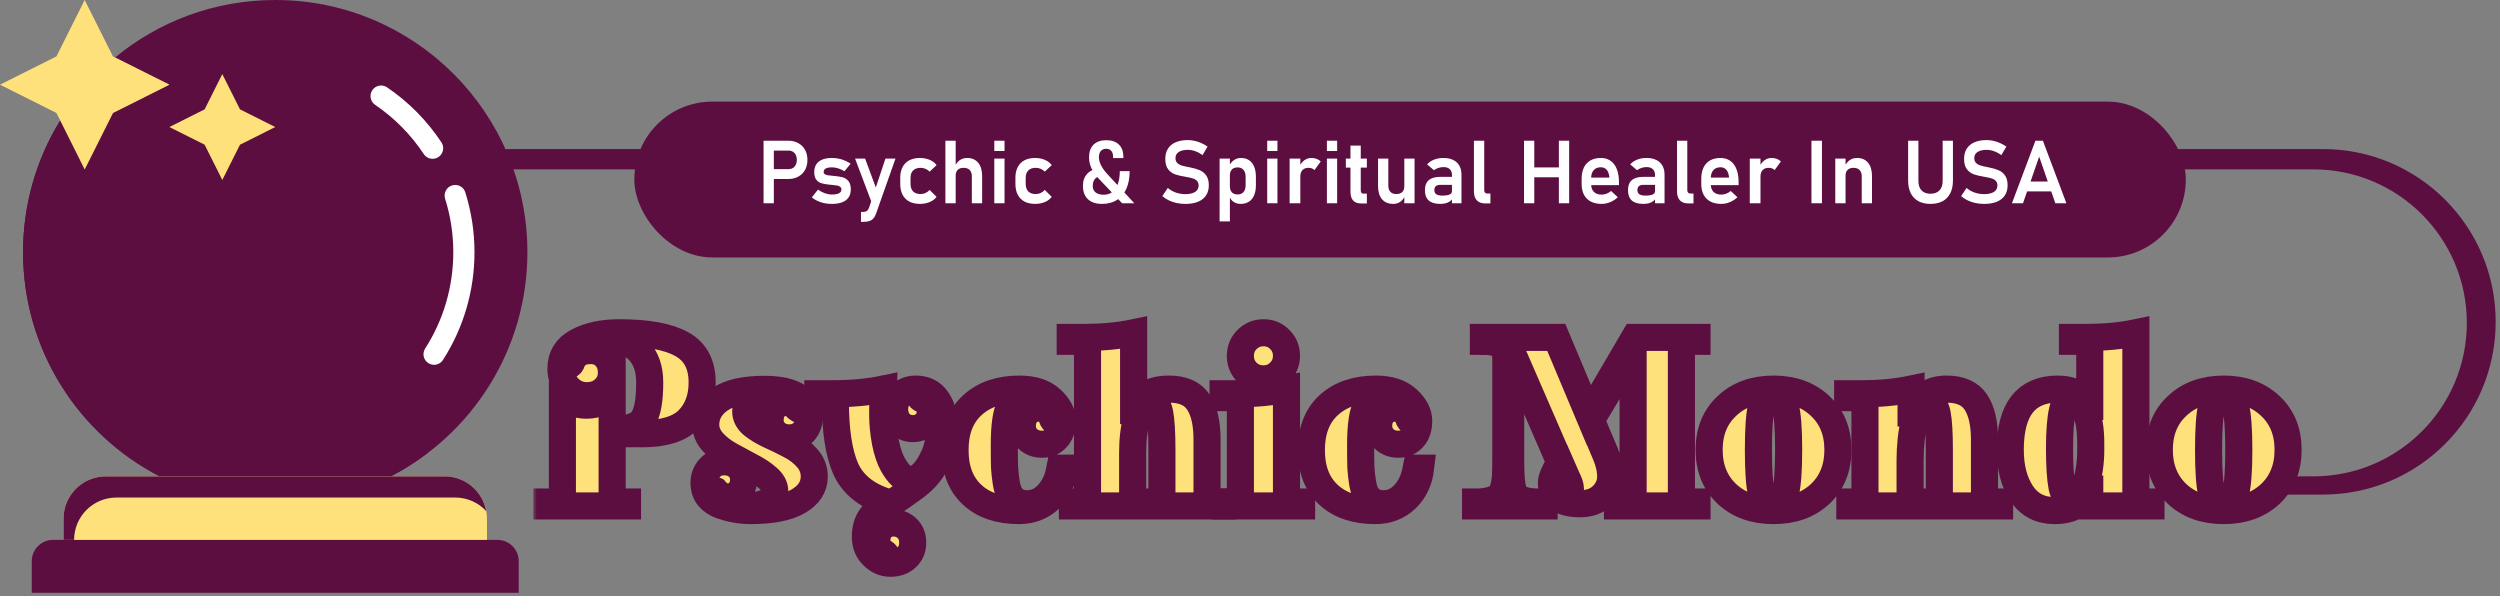 <svg width="369" height="88" viewBox="0 0 369 88" fill="none" xmlns="http://www.w3.org/2000/svg">
<rect x="0" y="0" width="369" height="88" fill="#808080" stroke="none"/>
<path fill-rule="evenodd" clip-rule="evenodd" d="M74.625 25H341.448C353.96 25 364.103 35.143 364.103 47.655C364.103 60.167 353.96 70.31 341.448 70.31H329.343V73H342.863C356.946 73 368.363 61.583 368.363 47.5C368.363 33.417 356.946 22 342.863 22H74.625V25Z" fill="#5D0E41"/>
<mask id="path-2-outside-1_393_464" maskUnits="userSpaceOnUse" x="78.705" y="46.116" width="262" height="40" fill="black">
<rect fill="white" x="78.705" y="46.116" width="262" height="40"/>
<path d="M83.009 74.1V58.296C83.945 59.304 85.133 59.808 86.573 59.808C87.413 59.808 88.193 59.628 88.913 59.268C89.633 58.884 90.113 58.5 90.353 58.116V63.336H90.749C92.885 63.336 94.277 62.844 94.925 61.86C95.573 60.876 95.897 59.076 95.897 56.46C95.897 54.42 95.345 52.836 94.241 51.708C93.137 50.58 91.757 50.016 90.101 50.016C88.469 50.016 87.065 50.304 85.889 50.88C84.737 51.432 84.017 52.188 83.729 53.148C83.681 53.34 83.657 53.472 83.657 53.544C83.657 53.76 83.753 53.868 83.945 53.868C84.161 53.868 84.317 53.7 84.413 53.364C84.533 53.004 84.809 52.644 85.241 52.284C85.673 51.924 86.333 51.744 87.221 51.744C88.109 51.744 88.829 52.044 89.381 52.644C89.957 53.244 90.245 54.036 90.245 55.02C90.245 55.98 89.897 56.784 89.201 57.432C88.529 58.08 87.665 58.404 86.609 58.404C85.553 58.404 84.653 58.02 83.909 57.252C83.165 56.484 82.793 55.548 82.793 54.444C82.793 52.644 83.609 51.312 85.241 50.448C86.873 49.56 88.925 49.116 91.397 49.116C95.573 49.116 98.657 49.68 100.649 50.808C102.641 51.912 103.637 53.796 103.637 56.46C103.637 58.74 102.953 60.576 101.585 61.968C100.217 63.336 97.949 64.02 94.781 64.02H90.353V74.1H92.621V74.676H80.705V74.1H83.009Z"/>
<path d="M117.955 59.376C117.667 59.088 117.151 58.824 116.407 58.584C115.687 58.32 114.799 58.188 113.743 58.188C112.687 58.188 111.811 58.428 111.115 58.908C110.419 59.364 110.071 59.976 110.071 60.744C110.071 61.488 110.419 62.148 111.115 62.724C111.811 63.276 112.651 63.78 113.635 64.236C114.619 64.668 115.603 65.148 116.587 65.676C117.595 66.18 118.447 66.828 119.143 67.62C119.839 68.412 120.187 69.312 120.187 70.32C120.187 71.856 119.395 73.08 117.811 73.992C116.251 74.904 113.899 75.36 110.755 75.36C109.339 75.36 107.899 75.108 106.435 74.604C105.691 74.34 105.079 73.932 104.599 73.38C104.143 72.804 103.915 72.096 103.915 71.256C103.915 70.416 104.191 69.696 104.743 69.096C105.295 68.472 106.003 68.16 106.867 68.16C107.731 68.16 108.427 68.412 108.955 68.916C109.483 69.396 109.747 70.02 109.747 70.788C109.747 71.556 109.519 72.18 109.063 72.66C108.631 73.116 108.091 73.344 107.443 73.344C106.819 73.344 106.279 73.116 105.823 72.66C105.775 72.612 105.739 72.576 105.715 72.552C105.691 72.504 105.667 72.468 105.643 72.444C105.619 72.42 105.595 72.396 105.571 72.372C105.475 72.324 105.391 72.3 105.319 72.3C105.127 72.3 105.031 72.408 105.031 72.624C105.031 72.84 105.211 73.104 105.571 73.416C105.955 73.728 106.579 74.016 107.443 74.28C108.307 74.544 109.279 74.676 110.359 74.676C111.463 74.676 112.399 74.496 113.167 74.136C113.959 73.752 114.355 73.212 114.355 72.516C114.355 71.796 114.007 71.136 113.311 70.536C112.615 69.912 111.763 69.348 110.755 68.844C109.771 68.316 108.775 67.776 107.767 67.224C106.759 66.672 105.907 66.012 105.211 65.244C104.515 64.452 104.167 63.6 104.167 62.688C104.167 61.176 104.863 59.928 106.255 58.944C107.671 57.96 109.867 57.468 112.843 57.468C115.051 57.468 116.707 57.84 117.811 58.584C118.915 59.304 119.467 60.264 119.467 61.464C119.467 62.352 119.191 63.108 118.639 63.732C118.087 64.332 117.379 64.632 116.515 64.632C115.675 64.632 114.991 64.38 114.463 63.876C113.935 63.372 113.671 62.748 113.671 62.004C113.671 61.236 113.887 60.612 114.319 60.132C114.751 59.652 115.291 59.412 115.939 59.412C116.611 59.412 117.091 59.592 117.379 59.952C117.691 60.288 117.919 60.456 118.063 60.456C118.279 60.456 118.387 60.348 118.387 60.132C118.387 59.916 118.243 59.664 117.955 59.376Z"/>
<path d="M135.146 57.432C136.538 57.432 137.582 57.948 138.278 58.98C138.998 59.988 139.358 61.26 139.358 62.796C139.358 66.42 138.134 69.276 135.686 71.364C135.23 71.748 134.498 72.288 133.49 72.984C132.506 73.656 131.678 74.232 131.006 74.712C130.358 75.192 129.758 75.828 129.206 76.62C128.654 77.412 128.378 78.228 128.378 79.068C128.378 80.484 128.954 81.516 130.106 82.164C130.25 82.26 130.382 82.308 130.502 82.308C130.718 82.308 130.826 82.2 130.826 81.984C130.826 81.864 130.73 81.744 130.538 81.624C129.794 81.144 129.422 80.532 129.422 79.788C129.422 79.044 129.65 78.42 130.106 77.916C130.562 77.436 131.162 77.196 131.906 77.196C132.674 77.196 133.334 77.46 133.886 77.988C134.438 78.516 134.714 79.224 134.714 80.112C134.714 81 134.414 81.72 133.814 82.272C133.214 82.848 132.422 83.136 131.438 83.136C130.454 83.136 129.59 82.764 128.846 82.02C128.102 81.3 127.73 80.364 127.73 79.212C127.73 78.084 127.994 77.136 128.522 76.368C129.074 75.6 129.83 74.832 130.79 74.064C127.838 73.104 125.846 71.472 124.814 69.168C123.806 66.84 123.302 63.54 123.302 59.268V58.692H120.71V58.116H122.87C125.678 58.116 128.174 57.888 130.358 57.432C130.31 58.536 130.286 59.772 130.286 61.14C130.286 62.484 130.418 63.864 130.682 65.28C130.97 66.672 131.33 67.752 131.762 68.52C132.602 70.032 133.442 70.788 134.282 70.788C135.626 70.788 136.826 69.612 137.882 67.26C138.434 66.012 138.71 64.5 138.71 62.724C138.71 60.948 138.23 59.652 137.27 58.836C136.862 58.428 136.502 58.224 136.19 58.224C135.902 58.224 135.758 58.332 135.758 58.548C135.758 58.692 135.866 58.812 136.082 58.908C136.898 59.292 137.306 59.88 137.306 60.672C137.306 61.464 137.054 62.1 136.55 62.58C136.07 63.036 135.458 63.264 134.714 63.264C133.97 63.264 133.334 63 132.806 62.472C132.302 61.92 132.05 61.224 132.05 60.384C132.05 59.544 132.338 58.848 132.914 58.296C133.514 57.72 134.258 57.432 135.146 57.432Z"/>
<path d="M151.619 74.352C152.795 74.352 153.815 73.884 154.679 72.948C155.543 72.012 156.107 70.848 156.371 69.456L156.443 69.096H157.091C156.875 70.944 156.155 72.456 154.931 73.632C153.707 74.784 152.195 75.36 150.395 75.36C147.467 75.36 145.163 74.58 143.483 73.02C141.803 71.46 140.963 69.264 140.963 66.432C140.963 63.576 141.815 61.368 143.519 59.808C145.247 58.224 147.563 57.432 150.467 57.432C152.507 57.432 154.067 57.936 155.147 58.944C156.251 59.952 156.803 61.008 156.803 62.112C156.803 63.216 156.515 64.068 155.939 64.668C155.387 65.268 154.679 65.568 153.815 65.568C152.951 65.568 152.243 65.304 151.691 64.776C151.163 64.248 150.899 63.612 150.899 62.868C150.899 62.1 151.115 61.476 151.547 60.996C152.003 60.492 152.591 60.24 153.311 60.24C154.319 60.24 154.979 60.72 155.291 61.68C155.387 61.992 155.519 62.148 155.687 62.148C155.903 62.148 156.011 62.028 156.011 61.788C156.011 61.716 155.987 61.584 155.939 61.392C155.267 59.424 153.839 58.44 151.655 58.44C151.007 58.44 150.455 58.62 149.999 58.98C149.543 59.316 149.195 59.712 148.955 60.168C148.739 60.624 148.571 61.248 148.451 62.04C148.307 63.024 148.235 64.248 148.235 65.712C148.235 67.176 148.247 68.28 148.271 69.024C148.319 69.768 148.403 70.512 148.523 71.256C148.643 72 148.823 72.576 149.063 72.984C149.591 73.896 150.443 74.352 151.619 74.352Z"/>
<path d="M160.518 50.376H157.962V49.8H160.122C162.738 49.8 165.138 49.572 167.322 49.116V60.6H167.502C167.958 59.448 168.582 58.632 169.374 58.152C170.19 57.672 171.246 57.432 172.542 57.432C174.606 57.432 176.058 58.08 176.898 59.376C177.738 60.648 178.158 62.472 178.158 64.848V74.1H180.39V74.676H169.266V74.1H171.498V66.36C171.498 63.888 171.39 62.088 171.174 60.96C170.958 59.808 170.478 59.232 169.734 59.232C168.894 59.232 168.258 60 167.826 61.536C167.394 63.048 167.178 64.836 167.178 66.9V74.676H158.286V74.1H160.518V50.376Z"/>
<path d="M183.08 58.692H180.524V58.116H182.684C185.3 58.116 187.7 57.888 189.884 57.432V74.1H192.116V74.676H180.848V74.1H183.08V58.692ZM186.464 55.92C185.528 55.92 184.724 55.596 184.052 54.948C183.404 54.276 183.08 53.472 183.08 52.536C183.08 51.576 183.404 50.772 184.052 50.124C184.724 49.452 185.54 49.116 186.5 49.116C187.46 49.116 188.264 49.452 188.912 50.124C189.56 50.772 189.884 51.576 189.884 52.536C189.884 53.472 189.548 54.276 188.876 54.948C188.228 55.596 187.424 55.92 186.464 55.92Z"/>
<path d="M204.213 74.352C205.389 74.352 206.409 73.884 207.273 72.948C208.137 72.012 208.701 70.848 208.965 69.456L209.037 69.096H209.685C209.469 70.944 208.749 72.456 207.525 73.632C206.301 74.784 204.789 75.36 202.989 75.36C200.061 75.36 197.757 74.58 196.077 73.02C194.397 71.46 193.557 69.264 193.557 66.432C193.557 63.576 194.409 61.368 196.113 59.808C197.841 58.224 200.157 57.432 203.061 57.432C205.101 57.432 206.661 57.936 207.741 58.944C208.845 59.952 209.397 61.008 209.397 62.112C209.397 63.216 209.109 64.068 208.533 64.668C207.981 65.268 207.273 65.568 206.409 65.568C205.545 65.568 204.837 65.304 204.285 64.776C203.757 64.248 203.493 63.612 203.493 62.868C203.493 62.1 203.709 61.476 204.141 60.996C204.597 60.492 205.185 60.24 205.905 60.24C206.913 60.24 207.573 60.72 207.885 61.68C207.981 61.992 208.113 62.148 208.281 62.148C208.497 62.148 208.605 62.028 208.605 61.788C208.605 61.716 208.581 61.584 208.533 61.392C207.861 59.424 206.433 58.44 204.249 58.44C203.601 58.44 203.049 58.62 202.593 58.98C202.137 59.316 201.789 59.712 201.549 60.168C201.333 60.624 201.165 61.248 201.045 62.04C200.901 63.024 200.829 64.248 200.829 65.712C200.829 67.176 200.841 68.28 200.865 69.024C200.913 69.768 200.997 70.512 201.117 71.256C201.237 72 201.417 72.576 201.657 72.984C202.185 73.896 203.037 74.352 204.213 74.352Z"/>
<path d="M222.975 52.104V67.692C222.975 69.756 223.059 71.16 223.227 71.904C223.395 72.648 223.635 73.128 223.947 73.344C224.571 73.848 225.603 74.1 227.043 74.1H227.907V74.676H217.791V74.1H218.187C219.579 74.052 220.611 73.752 221.283 73.2C221.787 72.768 222.099 71.76 222.219 70.176C222.243 69.6 222.255 68.76 222.255 67.656V52.968C222.255 51.96 221.991 51.276 221.463 50.916C220.935 50.556 220.095 50.376 218.943 50.376V49.8H229.707L234.531 61.284L241.263 49.8H250.479V50.376H248.175V74.1H250.479V74.676H238.743V74.1H241.047V52.104H240.795L234.855 62.004L236.907 66.864C237.459 68.112 237.735 69.276 237.735 70.356C237.735 71.412 237.327 72.348 236.511 73.164C235.695 73.956 234.603 74.352 233.235 74.352C230.403 74.352 228.987 73.32 228.987 71.256C228.987 70.632 229.407 69.636 230.247 68.268L223.227 52.104H222.975ZM230.571 69.06C229.971 70.02 229.671 70.764 229.671 71.292C229.671 71.82 229.815 72.264 230.103 72.624C230.391 72.984 230.667 73.164 230.931 73.164C231.195 73.164 231.399 73.08 231.543 72.912C231.711 72.744 231.795 72.48 231.795 72.12C231.795 71.76 231.615 71.22 231.255 70.5L230.607 69.024L230.571 69.06Z"/>
<path d="M268.648 72.912C266.896 74.544 264.604 75.36 261.772 75.36C258.94 75.36 256.648 74.544 254.896 72.912C253.144 71.256 252.268 69.084 252.268 66.396C252.268 63.708 253.144 61.548 254.896 59.916C256.648 58.26 258.94 57.432 261.772 57.432C264.604 57.432 266.896 58.26 268.648 59.916C270.4 61.548 271.276 63.708 271.276 66.396C271.276 69.084 270.4 71.256 268.648 72.912ZM263.5 72.912C263.836 71.688 264.004 69.516 264.004 66.396C264.004 63.276 263.836 61.116 263.5 59.916C263.188 58.692 262.612 58.08 261.772 58.08C260.932 58.08 260.344 58.692 260.008 59.916C259.696 61.116 259.54 63.276 259.54 66.396C259.54 69.516 259.696 71.688 260.008 72.912C260.344 74.112 260.932 74.712 261.772 74.712C262.612 74.712 263.188 74.112 263.5 72.912Z"/>
<path d="M275.268 58.692H272.712V58.116H274.872C277.488 58.116 279.888 57.888 282.072 57.432V60.96H282.252C283.188 58.608 284.868 57.432 287.292 57.432C289.356 57.432 290.808 58.08 291.648 59.376C292.488 60.648 292.908 62.472 292.908 64.848V74.1H295.14V74.676H284.016V74.1H286.248V66.36C286.248 63.912 286.14 62.136 285.924 61.032C285.708 59.928 285.228 59.376 284.484 59.376C283.644 59.376 283.008 60.276 282.576 62.076C282.144 63.852 281.928 65.82 281.928 67.98V74.676H273.036V74.1H275.268V58.692Z"/>
<path d="M315.254 74.1H317.486V74.676H308.45V72.192H308.27C307.814 73.344 307.178 74.16 306.362 74.64C305.57 75.12 304.526 75.36 303.23 75.36C301.118 75.36 299.498 74.508 298.37 72.804C297.266 71.1 296.714 68.964 296.714 66.396C296.714 60.42 299.054 57.432 303.734 57.432C305.918 57.432 307.43 58.284 308.27 59.988H308.45V50.376H305.894V49.8H308.054C310.67 49.8 313.07 49.572 315.254 49.116V74.1ZM308.594 66.396V65.424C308.594 63.312 308.318 61.68 307.766 60.528C307.214 59.352 306.578 58.764 305.858 58.764C305.186 58.764 304.706 59.376 304.418 60.6C304.13 61.824 303.986 63.696 303.986 66.216C303.986 68.712 304.106 70.596 304.346 71.868C304.61 73.116 305.114 73.74 305.858 73.74C306.722 73.74 307.394 72.984 307.874 71.472C308.354 69.936 308.594 68.244 308.594 66.396Z"/>
<path d="M335.093 72.912C333.341 74.544 331.049 75.36 328.217 75.36C325.385 75.36 323.093 74.544 321.341 72.912C319.589 71.256 318.713 69.084 318.713 66.396C318.713 63.708 319.589 61.548 321.341 59.916C323.093 58.26 325.385 57.432 328.217 57.432C331.049 57.432 333.341 58.26 335.093 59.916C336.845 61.548 337.721 63.708 337.721 66.396C337.721 69.084 336.845 71.256 335.093 72.912ZM329.945 72.912C330.281 71.688 330.449 69.516 330.449 66.396C330.449 63.276 330.281 61.116 329.945 59.916C329.633 58.692 329.057 58.08 328.217 58.08C327.377 58.08 326.789 58.692 326.453 59.916C326.141 61.116 325.985 63.276 325.985 66.396C325.985 69.516 326.141 71.688 326.453 72.912C326.789 74.112 327.377 74.712 328.217 74.712C329.057 74.712 329.633 74.112 329.945 72.912Z"/>
</mask>
<path d="M83.009 74.1V58.296C83.945 59.304 85.133 59.808 86.573 59.808C87.413 59.808 88.193 59.628 88.913 59.268C89.633 58.884 90.113 58.5 90.353 58.116V63.336H90.749C92.885 63.336 94.277 62.844 94.925 61.86C95.573 60.876 95.897 59.076 95.897 56.46C95.897 54.42 95.345 52.836 94.241 51.708C93.137 50.58 91.757 50.016 90.101 50.016C88.469 50.016 87.065 50.304 85.889 50.88C84.737 51.432 84.017 52.188 83.729 53.148C83.681 53.34 83.657 53.472 83.657 53.544C83.657 53.76 83.753 53.868 83.945 53.868C84.161 53.868 84.317 53.7 84.413 53.364C84.533 53.004 84.809 52.644 85.241 52.284C85.673 51.924 86.333 51.744 87.221 51.744C88.109 51.744 88.829 52.044 89.381 52.644C89.957 53.244 90.245 54.036 90.245 55.02C90.245 55.98 89.897 56.784 89.201 57.432C88.529 58.08 87.665 58.404 86.609 58.404C85.553 58.404 84.653 58.02 83.909 57.252C83.165 56.484 82.793 55.548 82.793 54.444C82.793 52.644 83.609 51.312 85.241 50.448C86.873 49.56 88.925 49.116 91.397 49.116C95.573 49.116 98.657 49.68 100.649 50.808C102.641 51.912 103.637 53.796 103.637 56.46C103.637 58.74 102.953 60.576 101.585 61.968C100.217 63.336 97.949 64.02 94.781 64.02H90.353V74.1H92.621V74.676H80.705V74.1H83.009Z" fill="#FFE17B"/>
<path d="M117.955 59.376C117.667 59.088 117.151 58.824 116.407 58.584C115.687 58.32 114.799 58.188 113.743 58.188C112.687 58.188 111.811 58.428 111.115 58.908C110.419 59.364 110.071 59.976 110.071 60.744C110.071 61.488 110.419 62.148 111.115 62.724C111.811 63.276 112.651 63.78 113.635 64.236C114.619 64.668 115.603 65.148 116.587 65.676C117.595 66.18 118.447 66.828 119.143 67.62C119.839 68.412 120.187 69.312 120.187 70.32C120.187 71.856 119.395 73.08 117.811 73.992C116.251 74.904 113.899 75.36 110.755 75.36C109.339 75.36 107.899 75.108 106.435 74.604C105.691 74.34 105.079 73.932 104.599 73.38C104.143 72.804 103.915 72.096 103.915 71.256C103.915 70.416 104.191 69.696 104.743 69.096C105.295 68.472 106.003 68.16 106.867 68.16C107.731 68.16 108.427 68.412 108.955 68.916C109.483 69.396 109.747 70.02 109.747 70.788C109.747 71.556 109.519 72.18 109.063 72.66C108.631 73.116 108.091 73.344 107.443 73.344C106.819 73.344 106.279 73.116 105.823 72.66C105.775 72.612 105.739 72.576 105.715 72.552C105.691 72.504 105.667 72.468 105.643 72.444C105.619 72.42 105.595 72.396 105.571 72.372C105.475 72.324 105.391 72.3 105.319 72.3C105.127 72.3 105.031 72.408 105.031 72.624C105.031 72.84 105.211 73.104 105.571 73.416C105.955 73.728 106.579 74.016 107.443 74.28C108.307 74.544 109.279 74.676 110.359 74.676C111.463 74.676 112.399 74.496 113.167 74.136C113.959 73.752 114.355 73.212 114.355 72.516C114.355 71.796 114.007 71.136 113.311 70.536C112.615 69.912 111.763 69.348 110.755 68.844C109.771 68.316 108.775 67.776 107.767 67.224C106.759 66.672 105.907 66.012 105.211 65.244C104.515 64.452 104.167 63.6 104.167 62.688C104.167 61.176 104.863 59.928 106.255 58.944C107.671 57.96 109.867 57.468 112.843 57.468C115.051 57.468 116.707 57.84 117.811 58.584C118.915 59.304 119.467 60.264 119.467 61.464C119.467 62.352 119.191 63.108 118.639 63.732C118.087 64.332 117.379 64.632 116.515 64.632C115.675 64.632 114.991 64.38 114.463 63.876C113.935 63.372 113.671 62.748 113.671 62.004C113.671 61.236 113.887 60.612 114.319 60.132C114.751 59.652 115.291 59.412 115.939 59.412C116.611 59.412 117.091 59.592 117.379 59.952C117.691 60.288 117.919 60.456 118.063 60.456C118.279 60.456 118.387 60.348 118.387 60.132C118.387 59.916 118.243 59.664 117.955 59.376Z" fill="#FFE17B"/>
<path d="M135.146 57.432C136.538 57.432 137.582 57.948 138.278 58.98C138.998 59.988 139.358 61.26 139.358 62.796C139.358 66.42 138.134 69.276 135.686 71.364C135.23 71.748 134.498 72.288 133.49 72.984C132.506 73.656 131.678 74.232 131.006 74.712C130.358 75.192 129.758 75.828 129.206 76.62C128.654 77.412 128.378 78.228 128.378 79.068C128.378 80.484 128.954 81.516 130.106 82.164C130.25 82.26 130.382 82.308 130.502 82.308C130.718 82.308 130.826 82.2 130.826 81.984C130.826 81.864 130.73 81.744 130.538 81.624C129.794 81.144 129.422 80.532 129.422 79.788C129.422 79.044 129.65 78.42 130.106 77.916C130.562 77.436 131.162 77.196 131.906 77.196C132.674 77.196 133.334 77.46 133.886 77.988C134.438 78.516 134.714 79.224 134.714 80.112C134.714 81 134.414 81.72 133.814 82.272C133.214 82.848 132.422 83.136 131.438 83.136C130.454 83.136 129.59 82.764 128.846 82.02C128.102 81.3 127.73 80.364 127.73 79.212C127.73 78.084 127.994 77.136 128.522 76.368C129.074 75.6 129.83 74.832 130.79 74.064C127.838 73.104 125.846 71.472 124.814 69.168C123.806 66.84 123.302 63.54 123.302 59.268V58.692H120.71V58.116H122.87C125.678 58.116 128.174 57.888 130.358 57.432C130.31 58.536 130.286 59.772 130.286 61.14C130.286 62.484 130.418 63.864 130.682 65.28C130.97 66.672 131.33 67.752 131.762 68.52C132.602 70.032 133.442 70.788 134.282 70.788C135.626 70.788 136.826 69.612 137.882 67.26C138.434 66.012 138.71 64.5 138.71 62.724C138.71 60.948 138.23 59.652 137.27 58.836C136.862 58.428 136.502 58.224 136.19 58.224C135.902 58.224 135.758 58.332 135.758 58.548C135.758 58.692 135.866 58.812 136.082 58.908C136.898 59.292 137.306 59.88 137.306 60.672C137.306 61.464 137.054 62.1 136.55 62.58C136.07 63.036 135.458 63.264 134.714 63.264C133.97 63.264 133.334 63 132.806 62.472C132.302 61.92 132.05 61.224 132.05 60.384C132.05 59.544 132.338 58.848 132.914 58.296C133.514 57.72 134.258 57.432 135.146 57.432Z" fill="#FFE17B"/>
<path d="M151.619 74.352C152.795 74.352 153.815 73.884 154.679 72.948C155.543 72.012 156.107 70.848 156.371 69.456L156.443 69.096H157.091C156.875 70.944 156.155 72.456 154.931 73.632C153.707 74.784 152.195 75.36 150.395 75.36C147.467 75.36 145.163 74.58 143.483 73.02C141.803 71.46 140.963 69.264 140.963 66.432C140.963 63.576 141.815 61.368 143.519 59.808C145.247 58.224 147.563 57.432 150.467 57.432C152.507 57.432 154.067 57.936 155.147 58.944C156.251 59.952 156.803 61.008 156.803 62.112C156.803 63.216 156.515 64.068 155.939 64.668C155.387 65.268 154.679 65.568 153.815 65.568C152.951 65.568 152.243 65.304 151.691 64.776C151.163 64.248 150.899 63.612 150.899 62.868C150.899 62.1 151.115 61.476 151.547 60.996C152.003 60.492 152.591 60.24 153.311 60.24C154.319 60.24 154.979 60.72 155.291 61.68C155.387 61.992 155.519 62.148 155.687 62.148C155.903 62.148 156.011 62.028 156.011 61.788C156.011 61.716 155.987 61.584 155.939 61.392C155.267 59.424 153.839 58.44 151.655 58.44C151.007 58.44 150.455 58.62 149.999 58.98C149.543 59.316 149.195 59.712 148.955 60.168C148.739 60.624 148.571 61.248 148.451 62.04C148.307 63.024 148.235 64.248 148.235 65.712C148.235 67.176 148.247 68.28 148.271 69.024C148.319 69.768 148.403 70.512 148.523 71.256C148.643 72 148.823 72.576 149.063 72.984C149.591 73.896 150.443 74.352 151.619 74.352Z" fill="#FFE17B"/>
<path d="M160.518 50.376H157.962V49.8H160.122C162.738 49.8 165.138 49.572 167.322 49.116V60.6H167.502C167.958 59.448 168.582 58.632 169.374 58.152C170.19 57.672 171.246 57.432 172.542 57.432C174.606 57.432 176.058 58.08 176.898 59.376C177.738 60.648 178.158 62.472 178.158 64.848V74.1H180.39V74.676H169.266V74.1H171.498V66.36C171.498 63.888 171.39 62.088 171.174 60.96C170.958 59.808 170.478 59.232 169.734 59.232C168.894 59.232 168.258 60 167.826 61.536C167.394 63.048 167.178 64.836 167.178 66.9V74.676H158.286V74.1H160.518V50.376Z" fill="#FFE17B"/>
<path d="M183.08 58.692H180.524V58.116H182.684C185.3 58.116 187.7 57.888 189.884 57.432V74.1H192.116V74.676H180.848V74.1H183.08V58.692ZM186.464 55.92C185.528 55.92 184.724 55.596 184.052 54.948C183.404 54.276 183.08 53.472 183.08 52.536C183.08 51.576 183.404 50.772 184.052 50.124C184.724 49.452 185.54 49.116 186.5 49.116C187.46 49.116 188.264 49.452 188.912 50.124C189.56 50.772 189.884 51.576 189.884 52.536C189.884 53.472 189.548 54.276 188.876 54.948C188.228 55.596 187.424 55.92 186.464 55.92Z" fill="#FFE17B"/>
<path d="M204.213 74.352C205.389 74.352 206.409 73.884 207.273 72.948C208.137 72.012 208.701 70.848 208.965 69.456L209.037 69.096H209.685C209.469 70.944 208.749 72.456 207.525 73.632C206.301 74.784 204.789 75.36 202.989 75.36C200.061 75.36 197.757 74.58 196.077 73.02C194.397 71.46 193.557 69.264 193.557 66.432C193.557 63.576 194.409 61.368 196.113 59.808C197.841 58.224 200.157 57.432 203.061 57.432C205.101 57.432 206.661 57.936 207.741 58.944C208.845 59.952 209.397 61.008 209.397 62.112C209.397 63.216 209.109 64.068 208.533 64.668C207.981 65.268 207.273 65.568 206.409 65.568C205.545 65.568 204.837 65.304 204.285 64.776C203.757 64.248 203.493 63.612 203.493 62.868C203.493 62.1 203.709 61.476 204.141 60.996C204.597 60.492 205.185 60.24 205.905 60.24C206.913 60.24 207.573 60.72 207.885 61.68C207.981 61.992 208.113 62.148 208.281 62.148C208.497 62.148 208.605 62.028 208.605 61.788C208.605 61.716 208.581 61.584 208.533 61.392C207.861 59.424 206.433 58.44 204.249 58.44C203.601 58.44 203.049 58.62 202.593 58.98C202.137 59.316 201.789 59.712 201.549 60.168C201.333 60.624 201.165 61.248 201.045 62.04C200.901 63.024 200.829 64.248 200.829 65.712C200.829 67.176 200.841 68.28 200.865 69.024C200.913 69.768 200.997 70.512 201.117 71.256C201.237 72 201.417 72.576 201.657 72.984C202.185 73.896 203.037 74.352 204.213 74.352Z" fill="#FFE17B"/>
<path d="M222.975 52.104V67.692C222.975 69.756 223.059 71.16 223.227 71.904C223.395 72.648 223.635 73.128 223.947 73.344C224.571 73.848 225.603 74.1 227.043 74.1H227.907V74.676H217.791V74.1H218.187C219.579 74.052 220.611 73.752 221.283 73.2C221.787 72.768 222.099 71.76 222.219 70.176C222.243 69.6 222.255 68.76 222.255 67.656V52.968C222.255 51.96 221.991 51.276 221.463 50.916C220.935 50.556 220.095 50.376 218.943 50.376V49.8H229.707L234.531 61.284L241.263 49.8H250.479V50.376H248.175V74.1H250.479V74.676H238.743V74.1H241.047V52.104H240.795L234.855 62.004L236.907 66.864C237.459 68.112 237.735 69.276 237.735 70.356C237.735 71.412 237.327 72.348 236.511 73.164C235.695 73.956 234.603 74.352 233.235 74.352C230.403 74.352 228.987 73.32 228.987 71.256C228.987 70.632 229.407 69.636 230.247 68.268L223.227 52.104H222.975ZM230.571 69.06C229.971 70.02 229.671 70.764 229.671 71.292C229.671 71.82 229.815 72.264 230.103 72.624C230.391 72.984 230.667 73.164 230.931 73.164C231.195 73.164 231.399 73.08 231.543 72.912C231.711 72.744 231.795 72.48 231.795 72.12C231.795 71.76 231.615 71.22 231.255 70.5L230.607 69.024L230.571 69.06Z" fill="#FFE17B"/>
<path d="M268.648 72.912C266.896 74.544 264.604 75.36 261.772 75.36C258.94 75.36 256.648 74.544 254.896 72.912C253.144 71.256 252.268 69.084 252.268 66.396C252.268 63.708 253.144 61.548 254.896 59.916C256.648 58.26 258.94 57.432 261.772 57.432C264.604 57.432 266.896 58.26 268.648 59.916C270.4 61.548 271.276 63.708 271.276 66.396C271.276 69.084 270.4 71.256 268.648 72.912ZM263.5 72.912C263.836 71.688 264.004 69.516 264.004 66.396C264.004 63.276 263.836 61.116 263.5 59.916C263.188 58.692 262.612 58.08 261.772 58.08C260.932 58.08 260.344 58.692 260.008 59.916C259.696 61.116 259.54 63.276 259.54 66.396C259.54 69.516 259.696 71.688 260.008 72.912C260.344 74.112 260.932 74.712 261.772 74.712C262.612 74.712 263.188 74.112 263.5 72.912Z" fill="#FFE17B"/>
<path d="M275.268 58.692H272.712V58.116H274.872C277.488 58.116 279.888 57.888 282.072 57.432V60.96H282.252C283.188 58.608 284.868 57.432 287.292 57.432C289.356 57.432 290.808 58.08 291.648 59.376C292.488 60.648 292.908 62.472 292.908 64.848V74.1H295.14V74.676H284.016V74.1H286.248V66.36C286.248 63.912 286.14 62.136 285.924 61.032C285.708 59.928 285.228 59.376 284.484 59.376C283.644 59.376 283.008 60.276 282.576 62.076C282.144 63.852 281.928 65.82 281.928 67.98V74.676H273.036V74.1H275.268V58.692Z" fill="#FFE17B"/>
<path d="M315.254 74.1H317.486V74.676H308.45V72.192H308.27C307.814 73.344 307.178 74.16 306.362 74.64C305.57 75.12 304.526 75.36 303.23 75.36C301.118 75.36 299.498 74.508 298.37 72.804C297.266 71.1 296.714 68.964 296.714 66.396C296.714 60.42 299.054 57.432 303.734 57.432C305.918 57.432 307.43 58.284 308.27 59.988H308.45V50.376H305.894V49.8H308.054C310.67 49.8 313.07 49.572 315.254 49.116V74.1ZM308.594 66.396V65.424C308.594 63.312 308.318 61.68 307.766 60.528C307.214 59.352 306.578 58.764 305.858 58.764C305.186 58.764 304.706 59.376 304.418 60.6C304.13 61.824 303.986 63.696 303.986 66.216C303.986 68.712 304.106 70.596 304.346 71.868C304.61 73.116 305.114 73.74 305.858 73.74C306.722 73.74 307.394 72.984 307.874 71.472C308.354 69.936 308.594 68.244 308.594 66.396Z" fill="#FFE17B"/>
<path d="M335.093 72.912C333.341 74.544 331.049 75.36 328.217 75.36C325.385 75.36 323.093 74.544 321.341 72.912C319.589 71.256 318.713 69.084 318.713 66.396C318.713 63.708 319.589 61.548 321.341 59.916C323.093 58.26 325.385 57.432 328.217 57.432C331.049 57.432 333.341 58.26 335.093 59.916C336.845 61.548 337.721 63.708 337.721 66.396C337.721 69.084 336.845 71.256 335.093 72.912ZM329.945 72.912C330.281 71.688 330.449 69.516 330.449 66.396C330.449 63.276 330.281 61.116 329.945 59.916C329.633 58.692 329.057 58.08 328.217 58.08C327.377 58.08 326.789 58.692 326.453 59.916C326.141 61.116 325.985 63.276 325.985 66.396C325.985 69.516 326.141 71.688 326.453 72.912C326.789 74.112 327.377 74.712 328.217 74.712C329.057 74.712 329.633 74.112 329.945 72.912Z" fill="#FFE17B"/>
<path d="M83.009 74.1V58.296C83.945 59.304 85.133 59.808 86.573 59.808C87.413 59.808 88.193 59.628 88.913 59.268C89.633 58.884 90.113 58.5 90.353 58.116V63.336H90.749C92.885 63.336 94.277 62.844 94.925 61.86C95.573 60.876 95.897 59.076 95.897 56.46C95.897 54.42 95.345 52.836 94.241 51.708C93.137 50.58 91.757 50.016 90.101 50.016C88.469 50.016 87.065 50.304 85.889 50.88C84.737 51.432 84.017 52.188 83.729 53.148C83.681 53.34 83.657 53.472 83.657 53.544C83.657 53.76 83.753 53.868 83.945 53.868C84.161 53.868 84.317 53.7 84.413 53.364C84.533 53.004 84.809 52.644 85.241 52.284C85.673 51.924 86.333 51.744 87.221 51.744C88.109 51.744 88.829 52.044 89.381 52.644C89.957 53.244 90.245 54.036 90.245 55.02C90.245 55.98 89.897 56.784 89.201 57.432C88.529 58.08 87.665 58.404 86.609 58.404C85.553 58.404 84.653 58.02 83.909 57.252C83.165 56.484 82.793 55.548 82.793 54.444C82.793 52.644 83.609 51.312 85.241 50.448C86.873 49.56 88.925 49.116 91.397 49.116C95.573 49.116 98.657 49.68 100.649 50.808C102.641 51.912 103.637 53.796 103.637 56.46C103.637 58.74 102.953 60.576 101.585 61.968C100.217 63.336 97.949 64.02 94.781 64.02H90.353V74.1H92.621V74.676H80.705V74.1H83.009Z" stroke="#5D0E41" stroke-width="4" mask="url(#path-2-outside-1_393_464)"/>
<path d="M117.955 59.376C117.667 59.088 117.151 58.824 116.407 58.584C115.687 58.32 114.799 58.188 113.743 58.188C112.687 58.188 111.811 58.428 111.115 58.908C110.419 59.364 110.071 59.976 110.071 60.744C110.071 61.488 110.419 62.148 111.115 62.724C111.811 63.276 112.651 63.78 113.635 64.236C114.619 64.668 115.603 65.148 116.587 65.676C117.595 66.18 118.447 66.828 119.143 67.62C119.839 68.412 120.187 69.312 120.187 70.32C120.187 71.856 119.395 73.08 117.811 73.992C116.251 74.904 113.899 75.36 110.755 75.36C109.339 75.36 107.899 75.108 106.435 74.604C105.691 74.34 105.079 73.932 104.599 73.38C104.143 72.804 103.915 72.096 103.915 71.256C103.915 70.416 104.191 69.696 104.743 69.096C105.295 68.472 106.003 68.16 106.867 68.16C107.731 68.16 108.427 68.412 108.955 68.916C109.483 69.396 109.747 70.02 109.747 70.788C109.747 71.556 109.519 72.18 109.063 72.66C108.631 73.116 108.091 73.344 107.443 73.344C106.819 73.344 106.279 73.116 105.823 72.66C105.775 72.612 105.739 72.576 105.715 72.552C105.691 72.504 105.667 72.468 105.643 72.444C105.619 72.42 105.595 72.396 105.571 72.372C105.475 72.324 105.391 72.3 105.319 72.3C105.127 72.3 105.031 72.408 105.031 72.624C105.031 72.84 105.211 73.104 105.571 73.416C105.955 73.728 106.579 74.016 107.443 74.28C108.307 74.544 109.279 74.676 110.359 74.676C111.463 74.676 112.399 74.496 113.167 74.136C113.959 73.752 114.355 73.212 114.355 72.516C114.355 71.796 114.007 71.136 113.311 70.536C112.615 69.912 111.763 69.348 110.755 68.844C109.771 68.316 108.775 67.776 107.767 67.224C106.759 66.672 105.907 66.012 105.211 65.244C104.515 64.452 104.167 63.6 104.167 62.688C104.167 61.176 104.863 59.928 106.255 58.944C107.671 57.96 109.867 57.468 112.843 57.468C115.051 57.468 116.707 57.84 117.811 58.584C118.915 59.304 119.467 60.264 119.467 61.464C119.467 62.352 119.191 63.108 118.639 63.732C118.087 64.332 117.379 64.632 116.515 64.632C115.675 64.632 114.991 64.38 114.463 63.876C113.935 63.372 113.671 62.748 113.671 62.004C113.671 61.236 113.887 60.612 114.319 60.132C114.751 59.652 115.291 59.412 115.939 59.412C116.611 59.412 117.091 59.592 117.379 59.952C117.691 60.288 117.919 60.456 118.063 60.456C118.279 60.456 118.387 60.348 118.387 60.132C118.387 59.916 118.243 59.664 117.955 59.376Z" stroke="#5D0E41" stroke-width="4" mask="url(#path-2-outside-1_393_464)"/>
<path d="M135.146 57.432C136.538 57.432 137.582 57.948 138.278 58.98C138.998 59.988 139.358 61.26 139.358 62.796C139.358 66.42 138.134 69.276 135.686 71.364C135.23 71.748 134.498 72.288 133.49 72.984C132.506 73.656 131.678 74.232 131.006 74.712C130.358 75.192 129.758 75.828 129.206 76.62C128.654 77.412 128.378 78.228 128.378 79.068C128.378 80.484 128.954 81.516 130.106 82.164C130.25 82.26 130.382 82.308 130.502 82.308C130.718 82.308 130.826 82.2 130.826 81.984C130.826 81.864 130.73 81.744 130.538 81.624C129.794 81.144 129.422 80.532 129.422 79.788C129.422 79.044 129.65 78.42 130.106 77.916C130.562 77.436 131.162 77.196 131.906 77.196C132.674 77.196 133.334 77.46 133.886 77.988C134.438 78.516 134.714 79.224 134.714 80.112C134.714 81 134.414 81.72 133.814 82.272C133.214 82.848 132.422 83.136 131.438 83.136C130.454 83.136 129.59 82.764 128.846 82.02C128.102 81.3 127.73 80.364 127.73 79.212C127.73 78.084 127.994 77.136 128.522 76.368C129.074 75.6 129.83 74.832 130.79 74.064C127.838 73.104 125.846 71.472 124.814 69.168C123.806 66.84 123.302 63.54 123.302 59.268V58.692H120.71V58.116H122.87C125.678 58.116 128.174 57.888 130.358 57.432C130.31 58.536 130.286 59.772 130.286 61.14C130.286 62.484 130.418 63.864 130.682 65.28C130.97 66.672 131.33 67.752 131.762 68.52C132.602 70.032 133.442 70.788 134.282 70.788C135.626 70.788 136.826 69.612 137.882 67.26C138.434 66.012 138.71 64.5 138.71 62.724C138.71 60.948 138.23 59.652 137.27 58.836C136.862 58.428 136.502 58.224 136.19 58.224C135.902 58.224 135.758 58.332 135.758 58.548C135.758 58.692 135.866 58.812 136.082 58.908C136.898 59.292 137.306 59.88 137.306 60.672C137.306 61.464 137.054 62.1 136.55 62.58C136.07 63.036 135.458 63.264 134.714 63.264C133.97 63.264 133.334 63 132.806 62.472C132.302 61.92 132.05 61.224 132.05 60.384C132.05 59.544 132.338 58.848 132.914 58.296C133.514 57.72 134.258 57.432 135.146 57.432Z" stroke="#5D0E41" stroke-width="4" mask="url(#path-2-outside-1_393_464)"/>
<path d="M151.619 74.352C152.795 74.352 153.815 73.884 154.679 72.948C155.543 72.012 156.107 70.848 156.371 69.456L156.443 69.096H157.091C156.875 70.944 156.155 72.456 154.931 73.632C153.707 74.784 152.195 75.36 150.395 75.36C147.467 75.36 145.163 74.58 143.483 73.02C141.803 71.46 140.963 69.264 140.963 66.432C140.963 63.576 141.815 61.368 143.519 59.808C145.247 58.224 147.563 57.432 150.467 57.432C152.507 57.432 154.067 57.936 155.147 58.944C156.251 59.952 156.803 61.008 156.803 62.112C156.803 63.216 156.515 64.068 155.939 64.668C155.387 65.268 154.679 65.568 153.815 65.568C152.951 65.568 152.243 65.304 151.691 64.776C151.163 64.248 150.899 63.612 150.899 62.868C150.899 62.1 151.115 61.476 151.547 60.996C152.003 60.492 152.591 60.24 153.311 60.24C154.319 60.24 154.979 60.72 155.291 61.68C155.387 61.992 155.519 62.148 155.687 62.148C155.903 62.148 156.011 62.028 156.011 61.788C156.011 61.716 155.987 61.584 155.939 61.392C155.267 59.424 153.839 58.44 151.655 58.44C151.007 58.44 150.455 58.62 149.999 58.98C149.543 59.316 149.195 59.712 148.955 60.168C148.739 60.624 148.571 61.248 148.451 62.04C148.307 63.024 148.235 64.248 148.235 65.712C148.235 67.176 148.247 68.28 148.271 69.024C148.319 69.768 148.403 70.512 148.523 71.256C148.643 72 148.823 72.576 149.063 72.984C149.591 73.896 150.443 74.352 151.619 74.352Z" stroke="#5D0E41" stroke-width="4" mask="url(#path-2-outside-1_393_464)"/>
<path d="M160.518 50.376H157.962V49.8H160.122C162.738 49.8 165.138 49.572 167.322 49.116V60.6H167.502C167.958 59.448 168.582 58.632 169.374 58.152C170.19 57.672 171.246 57.432 172.542 57.432C174.606 57.432 176.058 58.08 176.898 59.376C177.738 60.648 178.158 62.472 178.158 64.848V74.1H180.39V74.676H169.266V74.1H171.498V66.36C171.498 63.888 171.39 62.088 171.174 60.96C170.958 59.808 170.478 59.232 169.734 59.232C168.894 59.232 168.258 60 167.826 61.536C167.394 63.048 167.178 64.836 167.178 66.9V74.676H158.286V74.1H160.518V50.376Z" stroke="#5D0E41" stroke-width="4" mask="url(#path-2-outside-1_393_464)"/>
<path d="M183.08 58.692H180.524V58.116H182.684C185.3 58.116 187.7 57.888 189.884 57.432V74.1H192.116V74.676H180.848V74.1H183.08V58.692ZM186.464 55.92C185.528 55.92 184.724 55.596 184.052 54.948C183.404 54.276 183.08 53.472 183.08 52.536C183.08 51.576 183.404 50.772 184.052 50.124C184.724 49.452 185.54 49.116 186.5 49.116C187.46 49.116 188.264 49.452 188.912 50.124C189.56 50.772 189.884 51.576 189.884 52.536C189.884 53.472 189.548 54.276 188.876 54.948C188.228 55.596 187.424 55.92 186.464 55.92Z" stroke="#5D0E41" stroke-width="4" mask="url(#path-2-outside-1_393_464)"/>
<path d="M204.213 74.352C205.389 74.352 206.409 73.884 207.273 72.948C208.137 72.012 208.701 70.848 208.965 69.456L209.037 69.096H209.685C209.469 70.944 208.749 72.456 207.525 73.632C206.301 74.784 204.789 75.36 202.989 75.36C200.061 75.36 197.757 74.58 196.077 73.02C194.397 71.46 193.557 69.264 193.557 66.432C193.557 63.576 194.409 61.368 196.113 59.808C197.841 58.224 200.157 57.432 203.061 57.432C205.101 57.432 206.661 57.936 207.741 58.944C208.845 59.952 209.397 61.008 209.397 62.112C209.397 63.216 209.109 64.068 208.533 64.668C207.981 65.268 207.273 65.568 206.409 65.568C205.545 65.568 204.837 65.304 204.285 64.776C203.757 64.248 203.493 63.612 203.493 62.868C203.493 62.1 203.709 61.476 204.141 60.996C204.597 60.492 205.185 60.24 205.905 60.24C206.913 60.24 207.573 60.72 207.885 61.68C207.981 61.992 208.113 62.148 208.281 62.148C208.497 62.148 208.605 62.028 208.605 61.788C208.605 61.716 208.581 61.584 208.533 61.392C207.861 59.424 206.433 58.44 204.249 58.44C203.601 58.44 203.049 58.62 202.593 58.98C202.137 59.316 201.789 59.712 201.549 60.168C201.333 60.624 201.165 61.248 201.045 62.04C200.901 63.024 200.829 64.248 200.829 65.712C200.829 67.176 200.841 68.28 200.865 69.024C200.913 69.768 200.997 70.512 201.117 71.256C201.237 72 201.417 72.576 201.657 72.984C202.185 73.896 203.037 74.352 204.213 74.352Z" stroke="#5D0E41" stroke-width="4" mask="url(#path-2-outside-1_393_464)"/>
<path d="M222.975 52.104V67.692C222.975 69.756 223.059 71.16 223.227 71.904C223.395 72.648 223.635 73.128 223.947 73.344C224.571 73.848 225.603 74.1 227.043 74.1H227.907V74.676H217.791V74.1H218.187C219.579 74.052 220.611 73.752 221.283 73.2C221.787 72.768 222.099 71.76 222.219 70.176C222.243 69.6 222.255 68.76 222.255 67.656V52.968C222.255 51.96 221.991 51.276 221.463 50.916C220.935 50.556 220.095 50.376 218.943 50.376V49.8H229.707L234.531 61.284L241.263 49.8H250.479V50.376H248.175V74.1H250.479V74.676H238.743V74.1H241.047V52.104H240.795L234.855 62.004L236.907 66.864C237.459 68.112 237.735 69.276 237.735 70.356C237.735 71.412 237.327 72.348 236.511 73.164C235.695 73.956 234.603 74.352 233.235 74.352C230.403 74.352 228.987 73.32 228.987 71.256C228.987 70.632 229.407 69.636 230.247 68.268L223.227 52.104H222.975ZM230.571 69.06C229.971 70.02 229.671 70.764 229.671 71.292C229.671 71.82 229.815 72.264 230.103 72.624C230.391 72.984 230.667 73.164 230.931 73.164C231.195 73.164 231.399 73.08 231.543 72.912C231.711 72.744 231.795 72.48 231.795 72.12C231.795 71.76 231.615 71.22 231.255 70.5L230.607 69.024L230.571 69.06Z" stroke="#5D0E41" stroke-width="4" mask="url(#path-2-outside-1_393_464)"/>
<path d="M268.648 72.912C266.896 74.544 264.604 75.36 261.772 75.36C258.94 75.36 256.648 74.544 254.896 72.912C253.144 71.256 252.268 69.084 252.268 66.396C252.268 63.708 253.144 61.548 254.896 59.916C256.648 58.26 258.94 57.432 261.772 57.432C264.604 57.432 266.896 58.26 268.648 59.916C270.4 61.548 271.276 63.708 271.276 66.396C271.276 69.084 270.4 71.256 268.648 72.912ZM263.5 72.912C263.836 71.688 264.004 69.516 264.004 66.396C264.004 63.276 263.836 61.116 263.5 59.916C263.188 58.692 262.612 58.08 261.772 58.08C260.932 58.08 260.344 58.692 260.008 59.916C259.696 61.116 259.54 63.276 259.54 66.396C259.54 69.516 259.696 71.688 260.008 72.912C260.344 74.112 260.932 74.712 261.772 74.712C262.612 74.712 263.188 74.112 263.5 72.912Z" stroke="#5D0E41" stroke-width="4" mask="url(#path-2-outside-1_393_464)"/>
<path d="M275.268 58.692H272.712V58.116H274.872C277.488 58.116 279.888 57.888 282.072 57.432V60.96H282.252C283.188 58.608 284.868 57.432 287.292 57.432C289.356 57.432 290.808 58.08 291.648 59.376C292.488 60.648 292.908 62.472 292.908 64.848V74.1H295.14V74.676H284.016V74.1H286.248V66.36C286.248 63.912 286.14 62.136 285.924 61.032C285.708 59.928 285.228 59.376 284.484 59.376C283.644 59.376 283.008 60.276 282.576 62.076C282.144 63.852 281.928 65.82 281.928 67.98V74.676H273.036V74.1H275.268V58.692Z" stroke="#5D0E41" stroke-width="4" mask="url(#path-2-outside-1_393_464)"/>
<path d="M315.254 74.1H317.486V74.676H308.45V72.192H308.27C307.814 73.344 307.178 74.16 306.362 74.64C305.57 75.12 304.526 75.36 303.23 75.36C301.118 75.36 299.498 74.508 298.37 72.804C297.266 71.1 296.714 68.964 296.714 66.396C296.714 60.42 299.054 57.432 303.734 57.432C305.918 57.432 307.43 58.284 308.27 59.988H308.45V50.376H305.894V49.8H308.054C310.67 49.8 313.07 49.572 315.254 49.116V74.1ZM308.594 66.396V65.424C308.594 63.312 308.318 61.68 307.766 60.528C307.214 59.352 306.578 58.764 305.858 58.764C305.186 58.764 304.706 59.376 304.418 60.6C304.13 61.824 303.986 63.696 303.986 66.216C303.986 68.712 304.106 70.596 304.346 71.868C304.61 73.116 305.114 73.74 305.858 73.74C306.722 73.74 307.394 72.984 307.874 71.472C308.354 69.936 308.594 68.244 308.594 66.396Z" stroke="#5D0E41" stroke-width="4" mask="url(#path-2-outside-1_393_464)"/>
<path d="M335.093 72.912C333.341 74.544 331.049 75.36 328.217 75.36C325.385 75.36 323.093 74.544 321.341 72.912C319.589 71.256 318.713 69.084 318.713 66.396C318.713 63.708 319.589 61.548 321.341 59.916C323.093 58.26 325.385 57.432 328.217 57.432C331.049 57.432 333.341 58.26 335.093 59.916C336.845 61.548 337.721 63.708 337.721 66.396C337.721 69.084 336.845 71.256 335.093 72.912ZM329.945 72.912C330.281 71.688 330.449 69.516 330.449 66.396C330.449 63.276 330.281 61.116 329.945 59.916C329.633 58.692 329.057 58.08 328.217 58.08C327.377 58.08 326.789 58.692 326.453 59.916C326.141 61.116 325.985 63.276 325.985 66.396C325.985 69.516 326.141 71.688 326.453 72.912C326.789 74.112 327.377 74.712 328.217 74.712C329.057 74.712 329.633 74.112 329.945 72.912Z" stroke="#5D0E41" stroke-width="4" mask="url(#path-2-outside-1_393_464)"/>
<rect x="93.625" y="15" width="229" height="23" rx="11.5" fill="#5D0E41"/>
<path d="M113.433 24.966H116.385C116.63 24.966 116.844 24.911 117.026 24.801C117.212 24.687 117.356 24.526 117.458 24.319C117.563 24.111 117.616 23.872 117.616 23.602C117.616 23.326 117.565 23.085 117.464 22.878C117.362 22.671 117.218 22.51 117.032 22.395C116.846 22.281 116.63 22.224 116.385 22.224H113.433V20.77H116.34C116.903 20.77 117.398 20.889 117.826 21.126C118.253 21.359 118.585 21.689 118.822 22.116C119.059 22.544 119.178 23.039 119.178 23.602C119.178 24.164 119.059 24.66 118.822 25.087C118.585 25.51 118.253 25.838 117.826 26.071C117.398 26.303 116.903 26.42 116.34 26.42H113.433V24.966ZM112.703 20.77H114.22V30H112.703V20.77Z" fill="white"/>
<path d="M122.783 30.095C122.39 30.095 122.015 30.059 121.66 29.987C121.304 29.911 120.97 29.801 120.657 29.657C120.348 29.513 120.069 29.338 119.819 29.13L120.739 27.988C121.074 28.225 121.414 28.405 121.761 28.527C122.112 28.65 122.453 28.711 122.783 28.711C123.244 28.711 123.594 28.65 123.831 28.527C124.072 28.4 124.192 28.218 124.192 27.981C124.192 27.799 124.133 27.664 124.015 27.575C123.896 27.482 123.746 27.419 123.564 27.385C123.386 27.351 123.134 27.319 122.809 27.29C122.754 27.285 122.696 27.281 122.637 27.277C122.578 27.273 122.521 27.266 122.466 27.258C122.449 27.258 122.432 27.258 122.415 27.258C122.398 27.254 122.381 27.252 122.364 27.252C121.903 27.201 121.524 27.131 121.228 27.042C120.932 26.949 120.682 26.773 120.479 26.515C120.28 26.257 120.181 25.887 120.181 25.404C120.181 24.951 120.28 24.571 120.479 24.262C120.682 23.949 120.978 23.714 121.368 23.557C121.757 23.396 122.235 23.316 122.802 23.316C123.141 23.316 123.471 23.35 123.792 23.418C124.114 23.481 124.421 23.576 124.713 23.703C125.009 23.826 125.288 23.98 125.551 24.166L124.643 25.271C124.334 25.085 124.021 24.943 123.704 24.846C123.39 24.748 123.086 24.7 122.79 24.7C122.392 24.7 122.089 24.757 121.882 24.871C121.674 24.985 121.571 25.155 121.571 25.379C121.571 25.523 121.628 25.633 121.742 25.709C121.856 25.785 121.998 25.838 122.167 25.868C122.341 25.893 122.591 25.921 122.917 25.95C122.95 25.954 122.982 25.959 123.012 25.963C123.046 25.963 123.079 25.965 123.113 25.969C123.126 25.969 123.141 25.969 123.158 25.969C123.175 25.969 123.192 25.971 123.208 25.976C123.695 26.022 124.099 26.092 124.421 26.185C124.743 26.278 125.015 26.464 125.24 26.744C125.464 27.019 125.576 27.421 125.576 27.95C125.576 28.415 125.47 28.809 125.259 29.13C125.047 29.448 124.732 29.689 124.313 29.854C123.898 30.015 123.388 30.095 122.783 30.095Z" fill="white"/>
<path d="M132.171 23.411L129.302 31.543C129.196 31.843 129.061 32.08 128.896 32.253C128.735 32.431 128.534 32.558 128.293 32.634C128.052 32.71 127.756 32.748 127.404 32.748H127.081V31.282H127.404C127.62 31.282 127.794 31.238 127.925 31.149C128.06 31.06 128.17 30.91 128.255 30.698L130.692 23.411H132.171ZM126.211 23.411H127.69L129.81 29.137L128.902 30.54L126.211 23.411Z" fill="white"/>
<path d="M135.79 30.095C135.176 30.095 134.651 29.981 134.215 29.752C133.779 29.52 133.447 29.183 133.219 28.743C132.99 28.299 132.876 27.764 132.876 27.137V26.242C132.876 25.624 132.99 25.098 133.219 24.662C133.447 24.221 133.779 23.887 134.215 23.659C134.651 23.43 135.176 23.316 135.79 23.316C136.141 23.316 136.471 23.358 136.78 23.443C137.093 23.523 137.372 23.642 137.618 23.798C137.867 23.955 138.075 24.145 138.24 24.37L137.211 25.334C137.038 25.152 136.835 25.013 136.602 24.916C136.369 24.818 136.126 24.77 135.872 24.77C135.402 24.77 135.038 24.899 134.78 25.157C134.522 25.411 134.393 25.773 134.393 26.242V27.137C134.393 27.62 134.52 27.992 134.774 28.254C135.032 28.512 135.398 28.642 135.872 28.642C136.13 28.642 136.376 28.589 136.608 28.483C136.841 28.377 137.042 28.227 137.211 28.032L138.24 29.061C138.07 29.281 137.861 29.469 137.611 29.625C137.366 29.778 137.087 29.894 136.773 29.975C136.465 30.055 136.137 30.095 135.79 30.095Z" fill="white"/>
<path d="M139.541 20.77H141.058V30H139.541V20.77ZM143.445 26.007C143.445 25.614 143.339 25.309 143.127 25.093C142.916 24.877 142.615 24.77 142.226 24.77C141.854 24.77 141.566 24.869 141.363 25.068C141.16 25.267 141.058 25.548 141.058 25.912L140.925 24.547C141.124 24.15 141.373 23.845 141.674 23.633C141.979 23.422 142.336 23.316 142.747 23.316C143.449 23.316 143.993 23.551 144.378 24.02C144.767 24.486 144.962 25.146 144.962 26.001V30H143.445V26.007Z" fill="white"/>
<path d="M146.758 20.77H148.269V22.288H146.758V20.77ZM146.758 23.411H148.269V30H146.758V23.411Z" fill="white"/>
<path d="M152.789 30.095C152.175 30.095 151.65 29.981 151.214 29.752C150.778 29.52 150.446 29.183 150.218 28.743C149.989 28.299 149.875 27.764 149.875 27.137V26.242C149.875 25.624 149.989 25.098 150.218 24.662C150.446 24.221 150.778 23.887 151.214 23.659C151.65 23.43 152.175 23.316 152.789 23.316C153.14 23.316 153.47 23.358 153.779 23.443C154.092 23.523 154.371 23.642 154.617 23.798C154.866 23.955 155.074 24.145 155.239 24.37L154.21 25.334C154.037 25.152 153.834 25.013 153.601 24.916C153.368 24.818 153.125 24.77 152.871 24.77C152.401 24.77 152.037 24.899 151.779 25.157C151.521 25.411 151.392 25.773 151.392 26.242V27.137C151.392 27.62 151.519 27.992 151.773 28.254C152.031 28.512 152.397 28.642 152.871 28.642C153.129 28.642 153.375 28.589 153.607 28.483C153.84 28.377 154.041 28.227 154.21 28.032L155.239 29.061C155.069 29.281 154.86 29.469 154.61 29.625C154.365 29.778 154.086 29.894 153.772 29.975C153.464 30.055 153.136 30.095 152.789 30.095Z" fill="white"/>
<path d="M162.139 26.331C161.838 26.014 161.584 25.69 161.377 25.36C161.17 25.026 161.011 24.681 160.901 24.325C160.795 23.97 160.742 23.606 160.742 23.233C160.742 22.425 160.962 21.801 161.402 21.361C161.847 20.916 162.473 20.694 163.281 20.694C164.085 20.694 164.707 20.908 165.147 21.335C165.588 21.759 165.808 22.36 165.808 23.138V23.329H164.291V23.138C164.291 22.762 164.202 22.472 164.024 22.269C163.85 22.061 163.603 21.957 163.281 21.957C162.934 21.957 162.666 22.07 162.475 22.294C162.289 22.514 162.196 22.827 162.196 23.233C162.196 23.47 162.242 23.724 162.335 23.995C162.433 24.262 162.572 24.537 162.754 24.82C162.936 25.104 163.156 25.385 163.415 25.665L167.426 30H165.624L162.139 26.331ZM162.818 25.944C162.327 25.944 161.948 26.075 161.682 26.337C161.419 26.6 161.288 26.97 161.288 27.448C161.288 27.859 161.43 28.178 161.713 28.407C161.997 28.631 162.399 28.743 162.919 28.743C163.415 28.743 163.84 28.606 164.195 28.331C164.551 28.051 164.819 27.651 165.001 27.131C165.188 26.606 165.281 25.982 165.281 25.258H166.734C166.734 26.27 166.574 27.137 166.252 27.861C165.935 28.584 165.469 29.139 164.855 29.524C164.242 29.905 163.501 30.095 162.634 30.095C162.046 30.095 161.542 29.991 161.123 29.784C160.708 29.577 160.391 29.276 160.171 28.883C159.951 28.485 159.841 28.007 159.841 27.448C159.841 26.695 160.055 26.092 160.482 25.639C160.909 25.186 161.51 24.924 162.285 24.852L162.818 25.944Z" fill="white"/>
<path d="M174.967 30.095C174.523 30.095 174.096 30.053 173.685 29.968C173.279 29.879 172.896 29.75 172.536 29.581C172.181 29.412 171.855 29.202 171.559 28.953L172.365 27.74C172.72 28.041 173.118 28.269 173.558 28.426C174.002 28.578 174.472 28.654 174.967 28.654C175.585 28.654 176.063 28.544 176.402 28.324C176.745 28.104 176.916 27.793 176.916 27.391V27.385C176.916 27.101 176.84 26.877 176.688 26.712C176.535 26.543 176.336 26.42 176.091 26.344C175.845 26.263 175.53 26.189 175.145 26.122C175.132 26.117 175.12 26.115 175.107 26.115C175.094 26.115 175.082 26.113 175.069 26.109L174.955 26.09C174.337 25.988 173.829 25.868 173.431 25.728C173.033 25.588 172.695 25.339 172.416 24.979C172.136 24.619 171.997 24.109 171.997 23.449V23.443C171.997 22.859 172.128 22.36 172.39 21.945C172.653 21.53 173.033 21.215 173.533 20.999C174.032 20.783 174.633 20.675 175.335 20.675C175.666 20.675 175.996 20.713 176.326 20.79C176.66 20.861 176.986 20.969 177.303 21.113C177.625 21.253 177.936 21.428 178.236 21.64L177.5 22.891C177.145 22.637 176.783 22.444 176.415 22.313C176.046 22.182 175.687 22.116 175.335 22.116C174.751 22.116 174.299 22.224 173.977 22.44C173.66 22.651 173.501 22.952 173.501 23.341V23.348C173.501 23.64 173.583 23.87 173.749 24.04C173.914 24.209 174.119 24.334 174.364 24.414C174.614 24.49 174.961 24.573 175.405 24.662C175.422 24.666 175.437 24.67 175.45 24.674C175.467 24.674 175.484 24.676 175.5 24.681C175.522 24.685 175.545 24.689 175.57 24.693C175.596 24.698 175.619 24.702 175.64 24.706C176.211 24.82 176.688 24.958 177.068 25.119C177.453 25.279 177.775 25.538 178.033 25.893C178.291 26.248 178.42 26.733 178.42 27.347V27.359C178.42 27.935 178.285 28.428 178.014 28.838C177.743 29.249 177.35 29.562 176.833 29.778C176.317 29.989 175.695 30.095 174.967 30.095Z" fill="white"/>
<path d="M180.014 23.411H181.531V32.679H180.014V23.411ZM183.124 30.095C182.726 30.095 182.381 29.998 182.089 29.803C181.797 29.604 181.582 29.325 181.442 28.965L181.531 27.524C181.531 27.774 181.575 27.988 181.664 28.166C181.753 28.339 181.882 28.472 182.051 28.565C182.221 28.659 182.426 28.705 182.667 28.705C183.044 28.705 183.336 28.587 183.543 28.35C183.75 28.113 183.854 27.776 183.854 27.34V26.102C183.854 25.658 183.75 25.315 183.543 25.074C183.336 24.829 183.044 24.706 182.667 24.706C182.426 24.706 182.221 24.753 182.051 24.846C181.882 24.935 181.753 25.068 181.664 25.246C181.575 25.423 181.531 25.637 181.531 25.887L181.397 24.522C181.584 24.137 181.829 23.841 182.134 23.633C182.443 23.422 182.783 23.316 183.156 23.316C183.621 23.316 184.019 23.424 184.349 23.64C184.683 23.855 184.937 24.173 185.111 24.592C185.284 25.006 185.371 25.508 185.371 26.096V27.34C185.371 27.92 185.282 28.417 185.104 28.832C184.931 29.242 184.675 29.556 184.336 29.771C183.998 29.987 183.594 30.095 183.124 30.095Z" fill="white"/>
<path d="M187.041 20.77H188.551V22.288H187.041V20.77ZM187.041 23.411H188.551V30H187.041V23.411Z" fill="white"/>
<path d="M190.348 23.411H191.928V30H190.348V23.411ZM194.017 25.106C193.915 24.996 193.79 24.913 193.642 24.858C193.494 24.799 193.323 24.77 193.128 24.77C192.747 24.77 192.451 24.884 192.239 25.112C192.032 25.337 191.928 25.65 191.928 26.052L191.795 24.56C191.985 24.166 192.233 23.862 192.538 23.646C192.847 23.426 193.185 23.316 193.553 23.316C193.841 23.316 194.101 23.36 194.334 23.449C194.567 23.534 194.77 23.661 194.943 23.83L194.017 25.106Z" fill="white"/>
<path d="M195.851 20.77H197.362V22.288H195.851V20.77ZM195.851 23.411H197.362V30H195.851V23.411Z" fill="white"/>
<path d="M200.936 30.032C200.381 30.032 199.975 29.886 199.717 29.594C199.459 29.297 199.33 28.862 199.33 28.286V21.494H200.847V28.077C200.847 28.238 200.878 28.362 200.942 28.451C201.005 28.536 201.098 28.578 201.221 28.578H201.748V30.032H200.936ZM198.65 23.411H201.748V24.738H198.65V23.411Z" fill="white"/>
<path d="M207.277 23.411H208.788V30H207.277V23.411ZM204.916 27.416C204.916 27.806 205.019 28.108 205.227 28.324C205.434 28.536 205.726 28.642 206.103 28.642C206.479 28.642 206.769 28.542 206.972 28.343C207.175 28.14 207.277 27.85 207.277 27.474L207.366 28.883C207.239 29.226 207.027 29.513 206.731 29.746C206.435 29.979 206.073 30.095 205.646 30.095C204.93 30.095 204.376 29.865 203.982 29.403C203.593 28.942 203.398 28.29 203.398 27.448V23.411H204.916V27.416Z" fill="white"/>
<path d="M214.31 25.823C214.31 25.455 214.2 25.169 213.98 24.966C213.764 24.763 213.457 24.662 213.06 24.662C212.806 24.662 212.556 24.702 212.311 24.782C212.065 24.863 211.845 24.975 211.65 25.119L210.641 24.268C210.899 23.968 211.238 23.735 211.657 23.57C212.076 23.401 212.541 23.316 213.053 23.316C213.612 23.316 214.09 23.413 214.488 23.608C214.886 23.798 215.188 24.078 215.396 24.446C215.607 24.81 215.713 25.25 215.713 25.766V30H214.31V25.823ZM212.583 30.095C211.826 30.095 211.259 29.928 210.882 29.594C210.506 29.255 210.317 28.743 210.317 28.058C210.317 27.406 210.508 26.917 210.889 26.591C211.27 26.265 211.841 26.102 212.603 26.102H214.367L214.456 27.283H212.609C212.308 27.283 212.082 27.347 211.93 27.474C211.782 27.601 211.708 27.795 211.708 28.058C211.708 28.333 211.805 28.538 212 28.673C212.194 28.805 212.488 28.87 212.882 28.87C213.364 28.87 213.722 28.817 213.955 28.711C214.192 28.606 214.31 28.441 214.31 28.216L214.443 29.156C214.371 29.363 214.244 29.537 214.062 29.676C213.885 29.816 213.669 29.922 213.415 29.994C213.161 30.061 212.884 30.095 212.583 30.095Z" fill="white"/>
<path d="M219.071 28.064C219.071 28.225 219.111 28.35 219.191 28.439C219.272 28.523 219.386 28.565 219.534 28.565H219.985V30.019H219.16C218.652 30.019 218.256 29.867 217.973 29.562C217.693 29.257 217.554 28.828 217.554 28.273V20.77H219.071V28.064Z" fill="white"/>
<path d="M230.09 20.77H231.607V30H230.09V20.77ZM224.942 20.77H226.459V30H224.942V20.77ZM225.749 24.712H230.998V26.166H225.749V24.712Z" fill="white"/>
<path d="M236.4 30.095C235.778 30.095 235.247 29.981 234.807 29.752C234.367 29.524 234.03 29.19 233.797 28.75C233.565 28.305 233.448 27.77 233.448 27.144V26.401C233.448 25.749 233.558 25.193 233.778 24.731C234.003 24.27 234.326 23.919 234.75 23.678C235.177 23.436 235.689 23.316 236.286 23.316C236.848 23.316 237.329 23.458 237.727 23.741C238.129 24.02 238.433 24.427 238.641 24.96C238.852 25.493 238.958 26.136 238.958 26.89V27.321H234.483V26.21H237.549L237.542 26.141C237.5 25.679 237.371 25.322 237.155 25.068C236.939 24.814 236.65 24.687 236.286 24.687C235.829 24.687 235.475 24.831 235.226 25.119C234.976 25.402 234.851 25.806 234.851 26.331V27.169C234.851 27.668 234.986 28.053 235.257 28.324C235.528 28.591 235.909 28.724 236.4 28.724C236.65 28.724 236.895 28.678 237.136 28.584C237.382 28.487 237.602 28.354 237.796 28.185L238.787 29.111C238.452 29.424 238.076 29.668 237.657 29.841C237.242 30.011 236.823 30.095 236.4 30.095Z" fill="white"/>
<path d="M244.284 25.823C244.284 25.455 244.174 25.169 243.954 24.966C243.738 24.763 243.431 24.662 243.033 24.662C242.779 24.662 242.53 24.702 242.284 24.782C242.039 24.863 241.819 24.975 241.624 25.119L240.615 24.268C240.873 23.968 241.211 23.735 241.63 23.57C242.049 23.401 242.515 23.316 243.027 23.316C243.585 23.316 244.064 23.413 244.461 23.608C244.859 23.798 245.162 24.078 245.369 24.446C245.581 24.81 245.687 25.25 245.687 25.766V30H244.284V25.823ZM242.557 30.095C241.8 30.095 241.233 29.928 240.856 29.594C240.479 29.255 240.291 28.743 240.291 28.058C240.291 27.406 240.481 26.917 240.862 26.591C241.243 26.265 241.814 26.102 242.576 26.102H244.341L244.43 27.283H242.583C242.282 27.283 242.056 27.347 241.903 27.474C241.755 27.601 241.681 27.795 241.681 28.058C241.681 28.333 241.778 28.538 241.973 28.673C242.168 28.805 242.462 28.87 242.855 28.87C243.338 28.87 243.695 28.817 243.928 28.711C244.165 28.606 244.284 28.441 244.284 28.216L244.417 29.156C244.345 29.363 244.218 29.537 244.036 29.676C243.858 29.816 243.643 29.922 243.389 29.994C243.135 30.061 242.858 30.095 242.557 30.095Z" fill="white"/>
<path d="M249.044 28.064C249.044 28.225 249.085 28.35 249.165 28.439C249.245 28.523 249.36 28.565 249.508 28.565H249.958V30.019H249.133C248.625 30.019 248.23 29.867 247.946 29.562C247.667 29.257 247.527 28.828 247.527 28.273V20.77H249.044V28.064Z" fill="white"/>
<path d="M254.059 30.095C253.437 30.095 252.906 29.981 252.466 29.752C252.026 29.524 251.689 29.19 251.457 28.75C251.224 28.305 251.107 27.77 251.107 27.144V26.401C251.107 25.749 251.217 25.193 251.438 24.731C251.662 24.27 251.986 23.919 252.409 23.678C252.836 23.436 253.348 23.316 253.945 23.316C254.508 23.316 254.988 23.458 255.386 23.741C255.788 24.02 256.092 24.427 256.3 24.96C256.511 25.493 256.617 26.136 256.617 26.89V27.321H252.142V26.21H255.208L255.202 26.141C255.159 25.679 255.03 25.322 254.814 25.068C254.599 24.814 254.309 24.687 253.945 24.687C253.488 24.687 253.134 24.831 252.885 25.119C252.635 25.402 252.51 25.806 252.51 26.331V27.169C252.51 27.668 252.646 28.053 252.917 28.324C253.187 28.591 253.568 28.724 254.059 28.724C254.309 28.724 254.554 28.678 254.795 28.584C255.041 28.487 255.261 28.354 255.456 28.185L256.446 29.111C256.111 29.424 255.735 29.668 255.316 29.841C254.901 30.011 254.482 30.095 254.059 30.095Z" fill="white"/>
<path d="M258.268 23.411H259.848V30H258.268V23.411ZM261.937 25.106C261.835 24.996 261.71 24.913 261.562 24.858C261.414 24.799 261.243 24.77 261.048 24.77C260.667 24.77 260.371 24.884 260.159 25.112C259.952 25.337 259.848 25.65 259.848 26.052L259.715 24.56C259.905 24.166 260.153 23.862 260.458 23.646C260.766 23.426 261.105 23.316 261.473 23.316C261.761 23.316 262.021 23.36 262.254 23.449C262.487 23.534 262.69 23.661 262.863 23.83L261.937 25.106Z" fill="white"/>
<path d="M268.919 30H267.37V20.77H268.919V30Z" fill="white"/>
<path d="M270.887 23.411H272.404V30H270.887V23.411ZM274.791 26.007C274.791 25.614 274.685 25.309 274.473 25.093C274.262 24.877 273.961 24.77 273.572 24.77C273.199 24.77 272.912 24.871 272.708 25.074C272.505 25.273 272.404 25.557 272.404 25.925L272.271 24.56C272.469 24.154 272.719 23.845 273.02 23.633C273.324 23.422 273.682 23.316 274.092 23.316C274.795 23.316 275.339 23.551 275.724 24.02C276.113 24.486 276.308 25.146 276.308 26.001V30H274.791V26.007Z" fill="white"/>
<path d="M284.94 30.095C284.246 30.095 283.652 29.962 283.157 29.695C282.662 29.424 282.285 29.033 282.027 28.521C281.769 28.005 281.64 27.385 281.64 26.661V20.77H283.157V26.706C283.157 27.306 283.311 27.772 283.62 28.102C283.933 28.432 284.373 28.597 284.94 28.597C285.512 28.597 285.954 28.432 286.267 28.102C286.58 27.772 286.737 27.306 286.737 26.706V20.77H288.254V26.661C288.254 27.385 288.123 28.005 287.86 28.521C287.602 29.033 287.226 29.424 286.73 29.695C286.235 29.962 285.639 30.095 284.94 30.095Z" fill="white"/>
<path d="M292.869 30.095C292.424 30.095 291.997 30.053 291.586 29.968C291.18 29.879 290.797 29.75 290.438 29.581C290.082 29.412 289.756 29.202 289.46 28.953L290.266 27.74C290.622 28.041 291.019 28.269 291.459 28.426C291.904 28.578 292.374 28.654 292.869 28.654C293.486 28.654 293.965 28.544 294.303 28.324C294.646 28.104 294.817 27.793 294.817 27.391V27.385C294.817 27.101 294.741 26.877 294.589 26.712C294.437 26.543 294.238 26.42 293.992 26.344C293.747 26.263 293.431 26.189 293.046 26.122C293.034 26.117 293.021 26.115 293.008 26.115C292.996 26.115 292.983 26.113 292.97 26.109L292.856 26.09C292.238 25.988 291.73 25.868 291.333 25.728C290.935 25.588 290.596 25.339 290.317 24.979C290.038 24.619 289.898 24.109 289.898 23.449V23.443C289.898 22.859 290.029 22.36 290.292 21.945C290.554 21.53 290.935 21.215 291.434 20.999C291.933 20.783 292.534 20.675 293.237 20.675C293.567 20.675 293.897 20.713 294.227 20.79C294.561 20.861 294.887 20.969 295.205 21.113C295.526 21.253 295.837 21.428 296.138 21.64L295.401 22.891C295.046 22.637 294.684 22.444 294.316 22.313C293.948 22.182 293.588 22.116 293.237 22.116C292.653 22.116 292.2 22.224 291.878 22.44C291.561 22.651 291.402 22.952 291.402 23.341V23.348C291.402 23.64 291.485 23.87 291.65 24.04C291.815 24.209 292.02 24.334 292.266 24.414C292.515 24.49 292.862 24.573 293.307 24.662C293.324 24.666 293.338 24.67 293.351 24.674C293.368 24.674 293.385 24.676 293.402 24.681C293.423 24.685 293.446 24.689 293.472 24.693C293.497 24.698 293.52 24.702 293.542 24.706C294.113 24.82 294.589 24.958 294.97 25.119C295.355 25.279 295.676 25.538 295.935 25.893C296.193 26.248 296.322 26.733 296.322 27.347V27.359C296.322 27.935 296.186 28.428 295.916 28.838C295.645 29.249 295.251 29.562 294.735 29.778C294.219 29.989 293.597 30.095 292.869 30.095Z" fill="white"/>
<path d="M300.429 20.77H301.533L304.999 30H303.368L300.981 23.125L298.594 30H296.963L300.429 20.77ZM298.594 26.794H303.45V28.248H298.594V26.794Z" fill="white"/>
<path d="M77.844 37.219C77.844 51.625 69.656 64.141 57.672 70.312H23.578C11.594 64.141 3.406 51.625 3.406 37.219C3.406 30.094 5.406 23.438 8.891 17.781L12.5 25L16.672 16.672L25 12.5L16.984 8.484C23.406 3.188 31.641 0 40.625 0C61.188 0 77.844 16.672 77.844 37.219Z" fill="#5D0E41"/>
<path d="M20.313 51.562C15.363 44.136 12.184 34.094 11.87 23.739L8.891 17.781C5.292 23.625 3.393 30.356 3.406 37.219C3.406 51.625 11.594 64.141 23.578 70.312H57.672C59.607 69.308 61.449 68.135 63.178 66.808C46.903 68.772 30.569 64.383 20.313 51.562Z" fill="#5D0E41"/>
<path d="M76.562 82.812V87.5H4.688V82.812C4.688 81.094 6.094 79.688 7.812 79.688H73.438C75.156 79.688 76.562 81.094 76.562 82.812Z" fill="#5D0E41"/>
<path d="M71.875 76.562V79.688H9.375V76.562C9.375 73.109 12.172 70.312 15.625 70.312H65.625C69.078 70.312 71.875 73.109 71.875 76.562Z" fill="#FFE17B"/>
<path d="M71.766 75.438C71.183 74.805 70.475 74.3 69.687 73.956C68.899 73.612 68.047 73.435 67.188 73.438H17.188C13.734 73.438 10.938 76.234 10.938 79.688H9.375V76.562C9.375 73.109 12.172 70.312 15.625 70.312H65.625C68.688 70.312 71.234 72.516 71.766 75.438Z" fill="#5D0E41"/>
<path d="M25 12.5L16.672 16.672L12.5 25L8.891 17.781L8.328 16.672L0 12.5L8.328 8.328L12.5 0L16.672 8.328L16.984 8.484L25 12.5ZM40.625 18.75L35.422 21.359L32.812 26.562L30.203 21.359L25 18.75L30.203 16.141L32.812 10.938L35.422 16.141L40.625 18.75Z" fill="#FFE17B"/>
<path d="M63.852 23.438C64.134 23.437 64.411 23.36 64.654 23.215C64.896 23.07 65.094 22.862 65.227 22.613C65.361 22.364 65.424 22.084 65.411 21.801C65.398 21.519 65.308 21.246 65.152 21.011C63.032 17.807 60.307 15.048 57.129 12.891C56.959 12.775 56.768 12.694 56.567 12.652C56.367 12.611 56.16 12.609 55.958 12.647C55.756 12.686 55.564 12.763 55.393 12.876C55.221 12.988 55.074 13.133 54.958 13.303C54.843 13.473 54.762 13.663 54.72 13.864C54.678 14.065 54.677 14.272 54.715 14.474C54.753 14.675 54.831 14.867 54.943 15.039C55.056 15.21 55.201 15.358 55.371 15.473C58.213 17.404 60.652 19.872 62.549 22.738C62.85 23.192 63.346 23.438 63.852 23.438ZM68.678 28.391C68.554 27.995 68.278 27.666 67.91 27.474C67.542 27.283 67.114 27.245 66.718 27.369C66.323 27.494 65.993 27.77 65.802 28.138C65.61 28.506 65.573 28.934 65.697 29.33C66.5 31.872 66.907 34.526 66.907 37.217C66.907 42.294 65.469 47.214 62.749 51.447C62.528 51.795 62.453 52.217 62.542 52.62C62.631 53.023 62.876 53.375 63.223 53.598C63.57 53.821 63.991 53.898 64.395 53.812C64.799 53.726 65.151 53.483 65.377 53.138C68.425 48.389 70.041 42.862 70.032 37.219C70.034 34.224 69.577 31.247 68.678 28.391Z" fill="white"/>
</svg>
